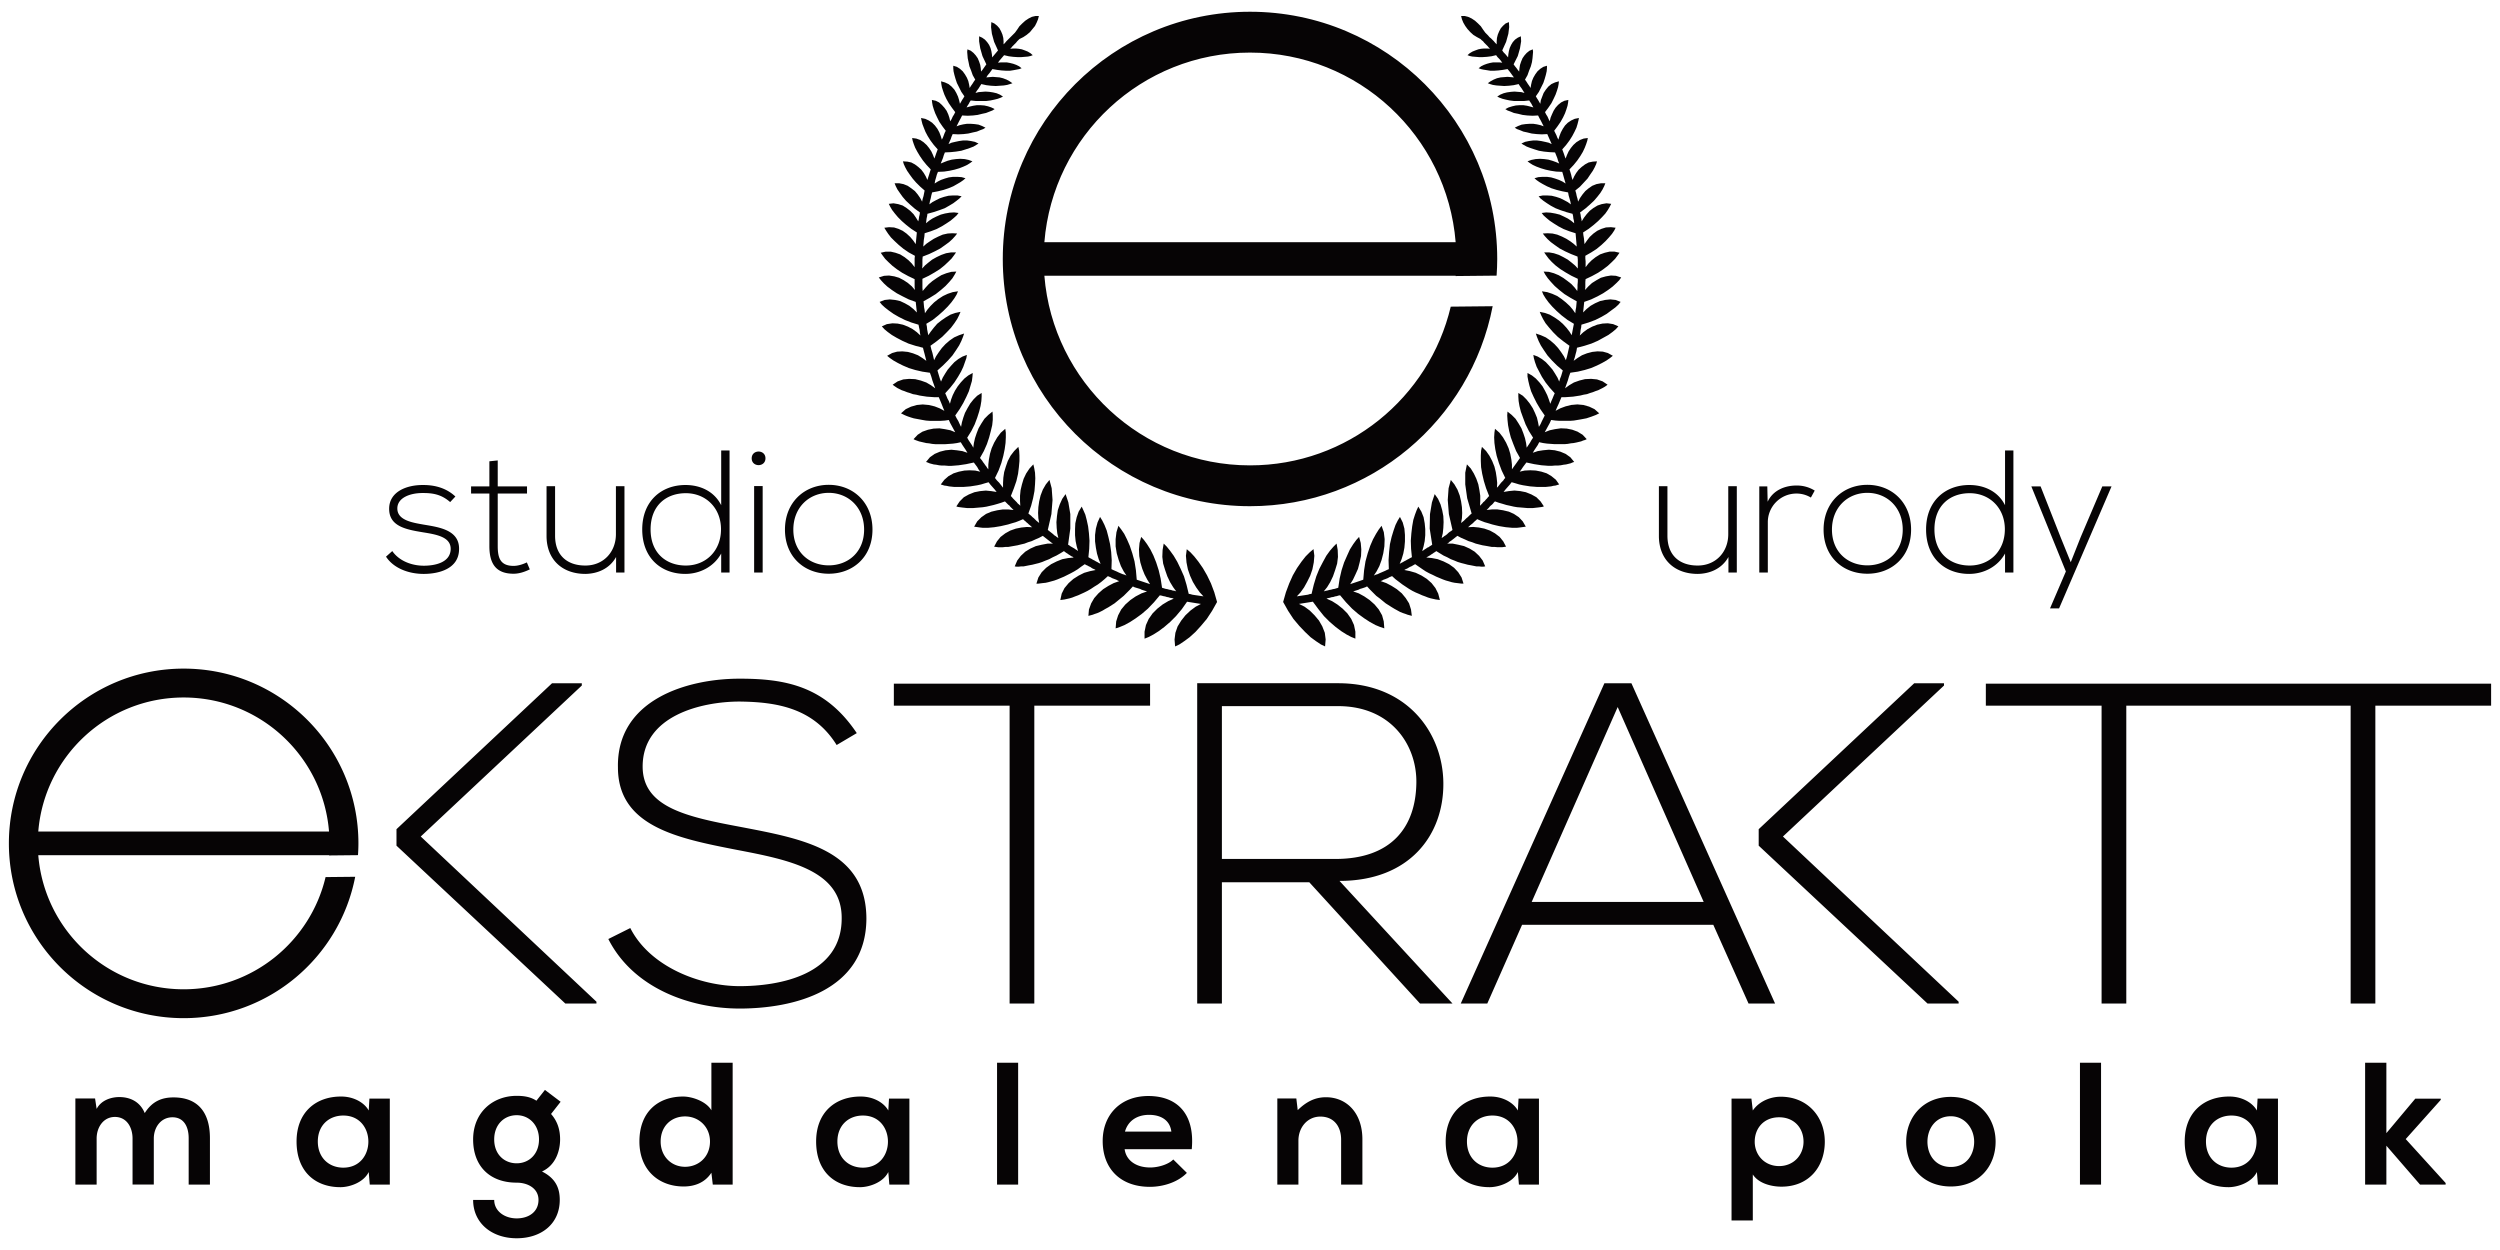 <!DOCTYPE svg PUBLIC "-//W3C//DTD SVG 1.1//EN" "http://www.w3.org/Graphics/SVG/1.1/DTD/svg11.dtd">
<svg xmlns="http://www.w3.org/2000/svg" fill-rule="evenodd" stroke-linejoin="round" stroke-miterlimit="2" clip-rule="evenodd" viewBox="0 0 256 128">
  <path fill="#060405" fill-rule="nonzero" d="M55.801 111.607l1.607 1.214-.981 1.25c.677.767.927 1.642.927 2.606 0 1.089-.41 2.624-1.856 3.284 1.464.732 1.821 1.785 1.821 2.91 0 2.427-1.857 3.927-4.409 3.927-2.553 0-4.462-1.553-4.462-3.927h2.159c0 1.142 1.054 1.892 2.303 1.892 1.25 0 2.231-.679 2.231-1.892 0-1.214-1.142-1.767-2.231-1.767-2.749 0-4.462-1.679-4.462-4.427 0-2.749 1.999-4.463 4.462-4.463.696 0 1.41.09 2.017.501l.874-1.108zm121.509 13.37V112.5h2.035l.142 1.214c.679-.982 1.857-1.41 2.857-1.41 2.712 0 4.515 2.017 4.515 4.605 0 2.571-1.624 4.605-4.444 4.605-.929 0-2.303-.285-2.928-1.249v4.712h-2.177zM91.034 112.5h2.088v8.8h-2.053l-.107-1.286c-.5 1.036-1.875 1.536-2.856 1.553-2.606.018-4.534-1.588-4.534-4.676 0-3.034 2.017-4.623 4.588-4.605 1.178 0 2.302.553 2.802 1.428l.072-1.214zm64.466 0h2.089v8.8h-2.053l-.107-1.286c-.5 1.036-1.874 1.536-2.856 1.553-2.606.018-4.534-1.588-4.534-4.676 0-3.034 2.017-4.623 4.588-4.605 1.177 0 2.302.553 2.802 1.428l.071-1.214zm-117.672 0h2.089v8.8h-2.053l-.107-1.286c-.5 1.036-1.874 1.536-2.856 1.553-2.606.018-4.533-1.588-4.533-4.676 0-3.034 2.016-4.623 4.587-4.605 1.178 0 2.302.553 2.802 1.428l.071-1.214zm193.348 0h2.088v8.8h-2.053l-.106-1.286c-.501 1.036-1.875 1.536-2.857 1.553-2.606.018-4.533-1.588-4.533-4.676 0-3.034 2.017-4.623 4.587-4.605 1.178 0 2.302.553 2.803 1.428l.071-1.214zm-116.013 5.177c.143 1.088 1.089 1.874 2.624 1.874.803 0 1.856-.304 2.356-.821l1.393 1.374c-.929.964-2.446 1.428-3.785 1.428-3.034 0-4.836-1.874-4.836-4.695 0-2.677 1.82-4.605 4.676-4.605 2.945 0 4.783 1.821 4.445 5.445h-6.873zm-40.139-8.854V121.3h-2.035l-.143-1.214c-.678 1.053-1.767 1.41-2.838 1.41-2.588 0-4.533-1.713-4.533-4.605 0-3.034 1.909-4.605 4.48-4.605.928 0 2.373.5 2.891 1.41v-4.873h2.178zm129.326 8.086c0 2.535-1.731 4.587-4.587 4.587s-4.569-2.052-4.569-4.587c0-2.517 1.748-4.587 4.551-4.587s4.605 2.07 4.605 4.587zm-67.019 4.391v-4.605c0-1.339-.732-2.356-2.124-2.356-1.339 0-2.249 1.124-2.249 2.463v4.498h-2.16v-8.818h1.946l.142 1.196c.893-.874 1.785-1.321 2.892-1.321 2.07 0 3.731 1.553 3.731 4.32v4.623h-2.178zm-123.758 0v-4.713c0-1.16-.607-2.213-1.803-2.213-1.178 0-1.874 1.053-1.874 2.213v4.713H7.718v-8.818h2.017l.161 1.071c.464-.893 1.481-1.214 2.321-1.214 1.052 0 2.106.429 2.605 1.642.786-1.249 1.803-1.606 2.946-1.606 2.499 0 3.73 1.535 3.73 4.177v4.748H19.32v-4.748c0-1.16-.482-2.142-1.659-2.142-1.179 0-1.911 1.017-1.911 2.177v4.713h-2.177zm90.685-12.477V121.3h-2.16v-12.477h2.16zm110.89 0V121.3h-2.16v-12.477h2.16zm29.217 0v7.211l2.963-3.534h2.606v.125l-3.588 4.016 4.087 4.498v.161h-2.623l-3.445-3.981v3.981h-2.177v-12.477h2.177zm-94.148 8.068c0 1.678 1.16 2.677 2.606 2.677 3.427 0 3.427-5.337 0-5.337-1.446 0-2.606.982-2.606 2.66zm-117.672 0c0 1.678 1.16 2.677 2.606 2.677 3.427 0 3.427-5.337 0-5.337-1.446 0-2.606.982-2.606 2.66zm193.347 0c0 1.678 1.161 2.677 2.607 2.677 3.427 0 3.427-5.337 0-5.337-1.446 0-2.607.982-2.607 2.66zm-140.142 0c0 1.678 1.16 2.677 2.606 2.677 3.427 0 3.427-5.337 0-5.337-1.446 0-2.606.982-2.606 2.66zm111.621.018c0 1.339.803 2.588 2.392 2.588s2.392-1.249 2.392-2.588c0-1.321-.928-2.606-2.392-2.606-1.571 0-2.392 1.285-2.392 2.606zm-129.719-.018c0 1.535 1.107 2.589 2.499 2.589 1.374 0 2.553-1 2.553-2.589 0-1.535-1.179-2.57-2.553-2.57-1.392 0-2.499.982-2.499 2.57zm117.03.018c0-1.374-.929-2.499-2.499-2.499-1.571 0-2.499 1.125-2.499 2.499s1.017 2.498 2.499 2.498c1.481 0 2.499-1.124 2.499-2.498zm-134.075-.232c0 1.535 1.035 2.445 2.303 2.445 1.25 0 2.285-.928 2.285-2.445s-1.035-2.481-2.285-2.481c-1.268 0-2.303.946-2.303 2.481zm69.34-.803c-.143-1.143-1.035-1.714-2.285-1.714-1.178 0-2.141.571-2.463 1.714h4.748zM33.339 89.813c-1.558 6.586-7.471 11.49-14.533 11.49-7.841 0-14.267-6.044-14.886-13.727h29.772l-.001.023 2.966-.031c.027-.398.045-.8.045-1.205 0-9.885-8.012-17.897-17.896-17.897S.91 76.478.91 86.363c0 9.883 8.012 17.896 17.896 17.896 8.714 0 15.97-6.228 17.566-14.477l-3.033.031zM85.673 76.29c-2.389-3.842-6.231-4.406-9.933-4.451-3.841 0-9.933 1.404-9.933 6.652 0 4.171 4.498 5.154 10.027 6.185 6.325 1.218 12.885 2.343 12.885 9.417-.047 7.403-7.497 9.183-12.979 9.183-5.107 0-10.916-2.108-13.447-7.121l2.249-1.124c2.015 3.982 7.169 5.95 11.198 5.95 4.03 0 10.449-1.125 10.449-6.935.046-4.919-5.389-5.997-10.776-7.027-5.998-1.172-12.135-2.39-12.135-8.434-.142-6.935 7.075-9.089 12.462-9.089 4.686 0 8.762.749 11.995 5.575l-2.062 1.219zM40.6 84.909l15.931-14.946h3.046v.235L43.084 85.659l17.992 16.915v.187h-3.187L40.6 86.596v-1.687zm139.49 0l15.929-14.946h3.047v.235l-16.493 15.461 17.991 16.915v.187h-3.186L180.09 86.596v-1.687zm-31.353 17.852h-3.327l-11.338-12.417h-8.95v12.417h-2.529V69.963h14.43c7.122 0 10.73 5.108 10.777 10.215.047 5.341-3.467 10.027-10.636 10.027l11.573 12.556zm68.995-30.501v30.501h-2.53V72.26H203.35v-2.25h51.74v2.25h-11.854v30.501h-2.53V72.26h-22.974zm-114.348 0H91.53v-2.25h26.238v2.25h-11.854v30.501h-2.53V72.26zm75.666 30.501l-3.607-8.059h-19.584l-3.561 8.059h-2.717l14.71-32.798h2.765l14.711 32.798h-2.717zm-4.591-10.401l-8.808-19.96-8.808 19.96h17.616zm-49.337-4.404h11.621c5.715 0 8.246-3.233 8.293-7.824.047-3.842-2.578-7.825-8.013-7.825h-11.901v15.649zM18.806 71.423c7.841 0 14.269 6.044 14.886 13.725H3.92c.619-7.681 7.045-13.725 14.886-13.725zm197.415-21.615l-5.373 12.494h-.927l1.624-3.784-3.535-8.71h.947l2.052 5.212 1.035 2.552 1.018-2.57 2.213-5.194h.946zM63.087 58.625v-1.588c-.677 1.213-1.909 1.713-3.141 1.731-2.356 0-3.98-1.446-3.98-3.892V49.79h.874v5.069c0 1.999 1.232 3.07 3.142 3.052 1.82-.018 3.088-1.392 3.088-3.212V49.79h.875v8.835h-.858zm113.905 0v-1.588c-.678 1.213-1.909 1.713-3.141 1.731-2.356 0-3.98-1.446-3.98-3.892V49.79h.874v5.069c0 1.999 1.231 3.07 3.141 3.052 1.821-.018 3.088-1.392 3.088-3.212V49.79h.875v8.835h-.857zM46.096 51.414c-.892-.785-1.767-.928-2.748-.928-1.375-.018-2.696.499-2.66 1.624.036 1.178 1.57 1.41 2.677 1.607 1.571.267 3.731.535 3.642 2.588-.054 1.945-2.071 2.463-3.624 2.463-1.552 0-3.088-.589-3.855-1.767l.642-.572c.732 1.054 2.053 1.5 3.231 1.5 1.071 0 2.695-.286 2.749-1.678.036-1.267-1.428-1.517-2.874-1.749-1.713-.285-3.409-.607-3.427-2.374-.018-1.732 1.714-2.481 3.499-2.463 1.285 0 2.409.357 3.284 1.178l-.536.571zm160.077-5.283v12.494h-.857v-1.946c-.732 1.339-2.177 2.089-3.677 2.089-2.463 0-4.408-1.624-4.408-4.551 0-2.91 1.963-4.552 4.426-4.552 1.518 0 2.945.642 3.659 2.07v-5.604h.857zm-131.466 0v12.494h-.857v-1.946c-.732 1.339-2.177 2.089-3.677 2.089-2.463 0-4.409-1.624-4.409-4.551 0-2.91 1.964-4.552 4.427-4.552 1.517 0 2.945.642 3.659 2.07v-5.604h.857zm-23.739 1.017v2.66h2.999v.732h-2.999v5.372c0 1.196.25 2.035 1.625 2.035.428 0 .91-.143 1.357-.357l.303.714c-.553.268-1.107.446-1.66.446-1.874 0-2.481-1.107-2.481-2.838V50.54h-1.874v-.732h1.874v-2.571l.856-.089zm29.413 7.086c0-2.802 1.999-4.587 4.481-4.587 2.48 0 4.48 1.785 4.48 4.587 0 2.803-2 4.516-4.48 4.516-2.482 0-4.481-1.713-4.481-4.516zm106.355 0c0-2.802 1.999-4.587 4.48-4.587 2.481 0 4.48 1.785 4.48 4.587 0 2.803-1.999 4.516-4.48 4.516-2.481 0-4.48-1.713-4.48-4.516zM77.223 49.772v8.853h.874v-8.853h-.874zm103.749.036l.035 1.57c.554-1.196 1.803-1.66 2.928-1.66a3.442 3.442 0 011.892.518l-.393.714a2.831 2.831 0 00-1.499-.41 2.928 2.928 0 00-2.91 2.945v5.14h-.874v-8.817h.821zM66.621 54.217c0 2.444 1.624 3.694 3.606 3.694 2.07 0 3.605-1.517 3.605-3.712 0-2.196-1.57-3.696-3.605-3.696-1.982 0-3.606 1.232-3.606 3.714zm131.466 0c0 2.444 1.624 3.694 3.606 3.694 2.07 0 3.605-1.517 3.605-3.712 0-2.196-1.57-3.696-3.605-3.696-1.982 0-3.606 1.232-3.606 3.714zm-109.602.017c0-2.285-1.625-3.766-3.623-3.766-1.999 0-3.624 1.481-3.624 3.766s1.625 3.659 3.624 3.659c1.998 0 3.623-1.374 3.623-3.659zm106.355 0c0-2.285-1.625-3.766-3.624-3.766s-3.623 1.481-3.623 3.766 1.624 3.659 3.623 3.659 3.624-1.374 3.624-3.659zm-116.457-7.3c0 .464-.353.696-.705.696-.353 0-.705-.232-.705-.696 0-.928 1.41-.928 1.41 0z"/>
  <path fill="#060405" d="M134.503 56.229l.086.682-.058.683-.142.711-.227.655-.313.626-.314.568-.369.512-.37.399 1.139-.17.17-.058.199-.028.227-.939.257-.853.312-.768.371-.711.342-.627.369-.512.37-.426.313-.313.115.654.027.711-.084.683-.2.654-.227.655-.285.597-.313.512-.342.427.2-.057.17-.029.2-.057.17-.028.2-.057.17-.028.37-.113.142-.94.199-.854.257-.796.313-.711.284-.626.342-.54.313-.427.285-.313.17.625.057.655-.028.683-.143.654-.17.655-.256.568-.256.541-.286.456 1.026-.343.313-.113.085-.968.143-.909.226-.825.258-.768.283-.655.313-.569.286-.455.283-.37.229.654.085.712-.028.739-.113.712-.173.682-.227.626-.284.54-.285.428.2-.086.198-.057.171-.085.598-.256.171-.086.199-.085-.028-.91.056-.853.086-.797.171-.74.199-.654.199-.569.227-.455.229-.37.284.569.17.626.057.654v.654l-.057.654-.113.598-.171.569-.199.484.142-.086.171-.085.142-.085.171-.086.142-.085.171-.086.142-.085.171-.085-.085-.854-.029-.825.058-.768.084-.711.114-.654.171-.54.171-.456.171-.37.313.512.227.569.114.626.057.598v.625l-.057.598-.114.54-.141.484.141-.085.114-.086.143-.085.112-.086.143-.057.114-.085.143-.085.114-.085-.257-1.65.029-1.48.199-1.195.284-.853.342.484.256.569.171.597.114.597.028.626-.028.598-.056.54-.115.484.142-.086.143-.113.143-.086.142-.114.113-.113.142-.113.143-.086.143-.114-.37-1.622-.115-1.451.086-1.194.228-.854.369.455.313.541.229.597.141.598.087.597.027.598-.027.54-.087.484.285-.228.256-.256.142-.114.257-.255.142-.115-.456-1.564-.199-1.423v-1.194l.172-.854.398.427.313.512.256.54.2.569.113.598.085.569v.54l-.027.484.226-.228.114-.142.142-.114.114-.142.114-.114.114-.142.114-.114-.313-.796-.228-.74-.171-.74-.114-.682-.028-.626v-.57l.028-.483.086-.398.427.427.34.484.286.54.228.569.141.568.087.569.056.541-.028.484.114-.114.313-.398.227-.228.085-.142.115-.114-.37-.768-.285-.768-.227-.739-.143-.683-.085-.626-.029-.569.029-.484.057-.398.455.398.37.484.313.54.256.57.171.569.114.597.057.513v.482l.199-.284.228-.313.398-.569-.398-.711-.285-.712-.256-.682-.171-.654-.113-.597-.058-.542-.028-.454.028-.399.427.341.399.399.312.483.285.484.199.512.171.512.114.512.057.455.342-.512.142-.255.171-.257-.427-.682-.342-.683-.256-.683-.227-.626-.142-.569-.087-.511-.028-.456v-.37l.456.285.37.369.341.427.313.484.227.483.2.484.113.483.087.456.17-.285.142-.312.285-.569-.455-.655-.37-.625-.313-.627-.257-.569-.17-.568-.115-.485-.085-.454v-.37l.456.255.398.314.37.399.313.397.257.455.228.456.17.454.142.428.113-.284.115-.257.114-.284.113-.256-.512-.569-.427-.54-.37-.57-.54-1.024-.172-.483-.114-.4-.056-.34.456.171.426.255.399.314.341.369.342.398.256.399.256.427.171.398.086-.284.113-.285.17-.569-.597-.512-.512-.512-.455-.512-.37-.541-.313-.483-.228-.456-.171-.426-.114-.342.513.171.512.227.455.314.427.369.369.399.314.426.285.427.199.399.115-.37.254-1.11-.625-.455-.57-.455-.484-.484-.398-.455-.37-.455-.256-.427-.199-.399-.142-.341.541.114.483.171.484.284.456.313.397.341.37.399.313.399.229.369.17-.882.057-.285-.654-.397-.598-.456-.512-.455-.455-.456-.371-.426-.313-.426-.227-.371-.143-.341.542.085.512.171.512.228.455.313.427.341.399.37.312.37.257.369.028-.312.057-.284.058-.627-.656-.369-.598-.37-.54-.427-.456-.398-.397-.427-.314-.37-.256-.37-.17-.313.54.029.513.142.483.199.484.285.427.313.398.312.342.37.256.341.028-.313v-.312l.029-.313v-.313l-.655-.312-.597-.343-.541-.341-.484-.369-.399-.371-.313-.34-.256-.342-.199-.285h.512l.485.086.512.17.455.228.455.256.399.313.341.285.285.312v-.91l-.029-.313-.655-.256-.625-.285-.541-.284-.484-.341-.426-.313-.342-.313-.285-.313-.199-.256.484-.028.512.028.484.114.484.199.454.228.399.256.342.255.314.284-.115-1.364-.627-.199-.596-.229-.541-.284-.455-.285-.428-.284-.341-.284-.284-.256-.2-.256.455-.057.456.028.484.085.455.114.427.199.398.2.341.227.313.256-.028-.256-.057-.227-.028-.256-.057-.228-.627-.171-.597-.198-.512-.199-.483-.257-.399-.256-.37-.256-.285-.227-.199-.228.427-.086h.456l.454.03.456.113.427.142.398.199.37.199.313.228-.057-.313-.17-.598-.057-.313-.598-.114-.569-.141-.542-.171-.454-.2-.427-.227-.342-.2-.284-.198-.228-.199.398-.113.427-.03h.456l.426.057.399.115.399.141.37.171.313.199-.171-.597-.086-.313-.085-.284-.626-.029-.569-.086-.513-.113-.483-.143-.456-.17-.37-.171-.313-.198-.228-.171.399-.143.427-.086.455-.028.427.028.427.057.399.114.398.143.313.142-.115-.285-.084-.284-.228-.569-.569-.029-.569-.056-.512-.086-.456-.142-.427-.142-.37-.142-.313-.171-.228-.142.37-.171.399-.085.427-.057h.398l.427.057.399.085.369.086.313.142-.454-1.024-.57.028-.512-.028-.513-.057-.455-.114-.399-.085-.341-.143-.313-.114-.228-.142.342-.171.369-.142.399-.057.399-.028h.398l.37.057.37.085.314.114-.285-.569-.143-.256-.143-.284-.568.028-.541-.028-.483-.058-.456-.113-.427-.086-.342-.142-.313-.113-.227-.143.341-.17.369-.115.371-.085.371-.028h.397l.37.057.342.085.313.086-.114-.2-.085-.171-.228-.341-.541.057h-.995l-.456-.057-.398-.085-.342-.085-.313-.115-.228-.113.313-.199.342-.142.341-.086.399-.057.371-.028.71.057.313.086-.285-.456-.17-.228-.143-.227-.512.114-.484.057-.484.028-.796-.057-.37-.057-.285-.085-.228-.086.285-.199.313-.171.342-.141.37-.085.711-.058.655.058-.172-.229-.141-.199-.171-.227-.171-.199-.484.085-.454.056-.428.03h-.398l-.712-.114-.256-.057-.227-.086.255-.199.285-.142.313-.114.313-.085.313-.057h.655l.284.029-.142-.2-.17-.199-.172-.171-.142-.198-.483.113-.456.057-.427.028h-.398l-.683-.057-.256-.056-.228-.085.228-.2.284-.17.285-.114.314-.114.283-.057.314-.028h.313l.284.028-.114-.114-.114-.142-.369-.369-.113-.143-.144-.114-.113-.114-.37-.199-.37-.227-.313-.285-.285-.313-.228-.314-.199-.34-.141-.342-.087-.341h.37l.342.085.37.171.342.228.313.284.284.285.229.341.227.313.284.285.141.17.173.142.284.285.142.171.143.142v-.313l.028-.341.086-.342.142-.341.17-.313.228-.256.256-.228.341-.142.029.512-.085.683-.228.824-.399.883.143.199.171.171.285.34.028-.312.056-.341.086-.313.142-.313.171-.284.228-.256.285-.2.313-.142.029.512-.115.711-.227.797-.428.853.143.199.142.171.143.199.142.171.029-.342.056-.341.115-.342.142-.34.198-.285.228-.256.285-.228.341-.142.029.256-.057.655-.057.398-.114.426-.171.426-.171.484-.256.455.143.2.142.227.142.2.143.227.056-.341.086-.37.142-.341.198-.342.229-.313.285-.256.313-.199.37-.114v.256l-.029.313-.085.37-.114.398-.142.427-.455.91-.314.455.114.2.113.171.229.397.057-.369.285-.739.227-.342.256-.313.312-.256.371-.17.399-.115-.029.285-.058.313-.113.369-.142.399-.199.427-.229.455-.312.455-.341.455.113.228.143.227.113.256.114.228.086-.37.142-.341.171-.37.199-.313.255-.285.314-.256.341-.17.399-.085-.028.284-.057.313-.115.37-.141.398-.2.426-.256.456-.313.455-.342.455.228.455.086.228.114.227.113-.369.142-.37.199-.371.229-.34.284-.285.341-.228.371-.17.427-.085-.057.284-.086.341-.113.37-.201.427-.226.427-.286.455-.341.455-.398.455.171.456.084.255.087.228.143-.369.17-.37.227-.342.256-.313.314-.285.37-.227.37-.142.427-.057-.058.284-.113.342-.142.369-.2.427-.256.427-.313.455-.37.455-.428.455.086.257.085.284.058.257.085.283.17-.37.2-.341.256-.341.313-.284.342-.257.369-.199.428-.085.426-.028-.085.284-.142.313-.199.369-.257.371-.285.427-.767.824-.484.398.085.285.058.285.084.284.057.285.2-.371.256-.369.284-.341.341-.285.371-.256.427-.171.454-.085h.456l-.113.285-.17.341-.23.369-.313.399-.341.398-.427.399-.455.397-.54.399.056.227.028.228.057.228.029.227.227-.37.286-.369.312-.341.371-.286.426-.255.427-.143.484-.085.484.057-.143.285-.198.341-.257.369-.341.371-.398.398-.457.398-.512.399-.568.369.028.284.056.314.058.597.256-.37.284-.37.371-.341.397-.285.428-.198.456-.143.512-.028.483.057-.142.285-.228.341-.313.369-.342.37-.426.398-.484.399-.569.369-.598.342v.285l.028.284v.598l.285-.371.342-.341.398-.313.455-.284.485-.17.484-.114h.512l.512.114-.199.284-.256.341-.342.34-.398.371-.484.37-.512.341-.627.342-.655.312-.028.285v.541l-.028.284.341-.369.37-.342.456-.285.454-.255.514-.143.512-.085.512.029.541.17-.199.284-.313.313-.37.342-.456.341-.512.341-.57.313-.654.313-.712.256-.113 1.081.342-.341.425-.341.457-.257.511-.227.513-.114.54-.057.541.057.513.199-.229.284-.313.286-.426.312-.456.341-.54.313-.626.314-.684.256-.74.227-.028.285-.057.256-.028.284-.057.284.37-.341.426-.312.485-.257.511-.199.543-.114.54-.028.54.085.54.227-.255.286-.341.284-.428.313-1.081.597-.654.284-.712.228-.768.199-.057.341-.086.314-.085.34-.114.343.398-.286.456-.284.512-.199.541-.142.54-.057.541.028.513.143.512.284-.285.227-.37.257-.455.256-.513.256-.597.256-.654.199-.712.171-.769.113-.142.399-.114.397-.284.797.427-.312.483-.284.57-.201.569-.141.626-.028.597.057.571.198.51.341-.141.115-.171.114-.198.113-.456.228-.257.085-.284.114-.285.085-.313.114-.341.057-.342.085-.74.114-.797.057h-.398l-.285.683-.171.37-.142.341.484-.256.541-.2.568-.142.627-.057.626.057.597.171.541.256.483.427-.341.17-.454.172-.512.17-.599.114-.683.114-.37.028h-1.138l-.398-.028-.428-.058-.142.314-.512.939.512-.2.541-.114.597-.085.599.028.569.115.54.199.513.313.427.454-.171.086-.199.057-.2.085-.483.115-.285.056-.285.028-.313.057-.314.028h-1.052l-.768-.056-.399-.057-.398-.086-.142.285-.342.512-.171.284.513-.17.54-.085.598-.057.597.057.57.142.541.228.483.341.398.483-.17.057-.199.086-.456.113-.255.03-.286.056-.285.028h-.312l-.342.029h-.341l-.712-.057-.739-.114-.797-.171-.342.455-.171.256-.17.227.512-.113.569-.028.569.028.569.113.541.172.483.284.457.37.341.483-.37.114-.228.029-.228.056-.54.057h-.911l-.711-.057-.712-.113-.398-.086-.37-.113-.399-.114-.199.256-.427.484-.199.255.54-.085.571-.057.596.057.57.113.569.228.512.285.427.427.342.512-.171.057-.428.057-.511.057h-.598l-.654-.057-.371-.029-.341-.057-.37-.085-.398-.086-.371-.113-.398-.114-.398-.142-.114.113-.086.114-.114.114-.113.086-.114.113-.086.114-.227.228.54-.058h.569l.57.086.597.142.513.228.512.341.399.427.313.54-.626.086-.257.029h-.54l-.626-.058-.683-.113-.371-.086-.341-.085-.37-.114-.399-.114-.37-.142-.398-.171-.114.114-.113.086-.229.227-.255.199-.114.114-.114.085.541-.028.569.057.569.114.569.199.513.284.484.37.369.455.285.541-.399.056h-.484l-.283-.028h-.286l-.626-.113-.341-.057-.684-.171-.369-.143-.369-.113-.371-.171-.399-.171-.37-.199-.654.512-.143.086-.113.114-.142.085h.568l.569.114.598.141.57.257.512.313.455.426.37.484.257.597-.2.029h-.199l-.256-.029h-.256l-.569-.114-.314-.056-.313-.085-.341-.086-.37-.113-.342-.143-.369-.142-.37-.199-.371-.171-.74-.455-.114.086-.141.085-.114.085-.142.085-.115.086-.398.227.569.057.598.114.597.228.57.284.513.37.425.455.342.541.2.626h-.2l-.711-.086-.284-.057-.285-.085-.314-.086-.313-.113-.683-.285-.341-.171-.369-.17-.371-.2-.341-.227-.74-.512-.398.227-.144.057-.284.171-.142.057-.143.085.569.114.599.171.597.285.541.341.483.427.399.512.284.568.171.655-.427-.057-.511-.114-.285-.085-.285-.114-.312-.114-.314-.142-.341-.143-.342-.17-.341-.199-.684-.455-.711-.541-.342-.313-.285.114-.142.085-.284.114-.17.057-.143.085-.143.057.57.2.541.284.54.341.512.427.399.483.342.541.199.626.085.654-.427-.113-.227-.086-.256-.085-.286-.114-.569-.313-.284-.171-.626-.398-.626-.512-.341-.256-.626-.626-.314-.341-.17.085-.342.114-.199.057-.171.085-.541.171.569.199.569.313.541.37.512.455.428.512.341.597.171.627.057.711-.427-.143-.484-.199-.569-.313-.57-.37-.626-.455-.626-.54-.626-.655-.598-.711-.171.029-.17.056-.171.029-.171.057-.199.028-.171.057-.17.028-.171.058.569.256.541.341.541.427.484.483.398.569.285.626.142.683v.711l-.427-.171-.484-.256-.541-.341-.569-.427-.598-.512-.597-.597-.569-.711-.57-.768-.511.085-.912.142.57.284.54.399.485.483.455.541.341.598.256.654.086.683-.058.711-.425-.2-.513-.341-.542-.398-.569-.541-.597-.625-.598-.712-.541-.825-.511-.91.284-.996.341-.91.37-.825.427-.739.456-.655.426-.541.427-.427.37-.312zm-12.977 0l-.087.682.058.683.143.711.227.655.284.626.342.568.371.512.369.399-.968-.142-.171-.028-.198-.058-.171-.028-.228-.939-.257-.853-.34-.768-.342-.711-.37-.627-.37-.512-.342-.426-.312-.313-.114.654-.029.711.085.683.2.654.228.655.284.597.313.512.313.427-.171-.057-.199-.029-.17-.057-.171-.028-.199-.057-.171-.028-.37-.113-.142-.94-.2-.854-.256-.796-.285-.711-.313-.626-.341-.54-.313-.427-.285-.313-.17.625-.058.655.029.683.114.654.199.655.228.568.284.541.284.456-1.366-.456-.084-.968-.143-.909-.227-.825-.257-.768-.285-.655-.284-.569-.312-.455-.285-.37-.2.654-.086.712v.739l.115.712.198.682.229.626.283.54.286.428-.199-.086-.2-.057-.399-.17-.171-.086-.397-.171-.171-.085.028-.91-.056-.853-.114-.797-.171-.74-.171-.654-.228-.569-.227-.455-.228-.37-.257.569-.17.626-.085.654v.654l.085.654.114.598.171.569.199.484-.171-.086-.143-.085-.17-.085-.142-.086-.172-.085-.141-.086-.171-.085-.142-.085.085-.854.028-.825-.056-.768-.086-.711-.142-.654-.142-.54-.2-.456-.17-.37-.313.512-.2.569-.142.626-.028.598v.626l.057.597.113.54.142.484-.113-.085-.142-.086-.115-.085-.398-.228-.114-.085-.142-.085.228-1.65v-1.48l-.199-1.195-.284-.853-.342.484-.257.569-.199.597-.085.597-.057.626.028.598.058.54.112.484-.141-.086-.142-.113-.142-.085-.115-.115-.541-.426.37-1.622.115-1.451-.087-1.194-.227-.854-.369.455-.313.541-.229.597-.142.598-.085.597-.029.598.029.54.085.484-.284-.228-.256-.256-.143-.114-.142-.142-.284-.228.284-.796.199-.768.143-.74.056-.683.029-.626-.029-.568-.085-.484-.086-.37-.398.427-.341.512-.257.54-.171.569-.142.598-.056.569v.54l.028.484-.114-.114-.142-.114-.114-.142-.369-.37-.115-.142-.114-.114.313-.796.257-.74.17-.74.085-.682.057-.626v-.57l-.028-.483-.085-.398-.427.427-.371.484-.284.54-.199.569-.171.568-.084.569-.03.541v.484l-.398-.512-.227-.228-.199-.256.37-.768.283-.768.201-.739.141-.683.086-.626.028-.569v-.484l-.057-.398-.456.398-.369.484-.314.54-.256.57-.17.569-.113.597-.058.513v.482l-.113-.142-.086-.142-.114-.142-.114-.171-.113-.143-.086-.141-.228-.285.399-.711.313-.712.227-.682.171-.654.142-.597.057-.542v-.454l-.028-.399-.427.341-.399.399-.313.483-.284.484-.199.512-.171.512-.114.512-.057.455-.142-.255-.341-.512-.142-.257.426-.682.341-.683.257-.683.199-.626.143-.569.084-.511.029-.456v-.37l-.455.285-.371.369-.341.427-.284.484-.257.483-.171.484-.142.483-.085.456-.143-.285-.142-.312-.171-.285-.142-.284.455-.655.37-.625.313-.627.257-.569.313-1.053.057-.454.028-.37-.455.255-.398.314-.37.399-.313.397-.286.455-.226.456-.171.454-.115.428-.113-.284-.142-.257-.114-.284-.115-.256.513-.569.427-.54.37-.57.313-.54.227-.484.313-.883.058-.34-.455.171-.428.255-.398.314-.341.369-.342.398-.257.399-.255.427-.171.398-.114-.284-.256-.854.57-.512.511-.512.456-.512.37-.541.313-.483.227-.456.171-.426.115-.342-.513.171-.512.227-.456.314-.427.369-.37.399-.313.427-.284.426-.2.399-.17-.74-.114-.37-.086-.37.626-.455.57-.455.483-.484.428-.455.341-.455.284-.427.2-.399.142-.341-.541.114-.484.171-.483.284-.455.313-.427.341-.343.399-.312.399-.256.369-.115-.597-.027-.285-.057-.285.654-.397.569-.456.513-.455.455-.456.37-.426.313-.426.227-.371.143-.341-.54.085-.513.171-.483.228-.485.313-.427.341-.37.37-.313.37-.255.369-.029-.312-.058-.284-.056-.627.655-.369.597-.37.541-.427.455-.398.399-.427.313-.37.228-.37.17-.313-.512.029-.512.142-.512.199-.457.285-.454.313-.371.312-.341.37-.285.341-.028-.313v-.938l.654-.312.599-.343.54-.341.456-.369.397-.371.342-.34.257-.342.199-.285h-.512l-.512.086-.484.17-.485.228-.455.256-.398.313-.341.285-.286.312.029-.312v-.598l.028-.313.655-.256.598-.285.54-.284.484-.341.428-.313.341-.313.284-.313.199-.256-.483-.028-.484.028-.512.114-.456.199-.456.228-.397.256-.37.255-.313.284.056-.682.057-.341.029-.341.626-.199.597-.229.541-.284.456-.285.426-.284.342-.284.284-.256.199-.256-.454-.057-.456.028-.484.085-.427.114-.455.199-.398.2-.342.227-.313.256.057-.483.056-.256.029-.228.626-.171.599-.198.54-.199.456-.257.426-.256.341-.256.285-.227.228-.228-.427-.086h-.455l-.456.03-.455.113-.427.142-.398.199-.37.199-.313.228.057-.313.085-.313.057-.285.085-.313.598-.114.569-.141.512-.171.484-.2.398-.227.342-.2.284-.198.229-.199-.399-.113-.427-.029h-.455l-.427.056-.399.115-.398.141-.341.171-.313.199.056-.312.086-.285.084-.313.115-.284.626-.029.569-.086.513-.113.483-.143.427-.17.371-.171.312-.198.228-.171-.398-.143-.399-.086-.455-.028-.427.028-.427.057-.427.114-.37.143-.342.142.229-.569.085-.285.113-.284.598-.029.541-.056.54-.086.456-.142.426-.142.37-.142.513-.313-.37-.171-.399-.085-.397-.057h-.428l-.398.057-.399.085-.37.086-.313.142.228-.513.085-.256.115-.255.568.028.541-.028.484-.057.483-.114.399-.085.342-.143.312-.114.229-.142-.342-.171-.37-.142-.399-.057-.398-.028h-.398l-.371.057-.37.085-.313.114.285-.569.143-.256.141-.284.57.028.54-.028.484-.058.456-.113.398-.086.655-.255.227-.143-.341-.17-.341-.115-.371-.084-.397-.029h-.371l-.37.057-.37.085-.313.086.114-.199.114-.172.085-.17.114-.171.54.057h1.025l.455-.057.399-.085.342-.085.312-.115.228-.113-.312-.199-.342-.142-.37-.086-.37-.057-.398-.028-.712.057-.313.086.142-.229.171-.227.284-.455.513.114.483.057.484.028.826-.057.341-.057.285-.085.256-.086-.284-.198-.313-.172-.371-.141-.341-.085-.712-.058-.654.058.142-.229.171-.199.313-.426.484.085.456.056.454.03h.399l.37-.058.597-.113.228-.086-.256-.199-.284-.142-.314-.114-.341-.085-.313-.057h-.627l-.284.029.142-.2.484-.568.484.113.455.057.427.028h.399l.683-.057.255-.056.229-.085-.229-.2-.284-.17-.284-.114-.314-.114-.313-.057-.313-.028h-.283l-.286.028.115-.114.113-.142.37-.369.114-.143.227-.228.399-.199.342-.227.341-.285.512-.626.171-.341.142-.342.086-.341h-.343l-.369.085-.341.171-.342.228-.313.284-.285.285-.227.341-.228.313-.882.882-.142.171-.143.142v-.313l-.027-.341-.087-.342-.142-.341-.171-.313-.227-.256-.285-.228-.313-.142-.029.512.087.683.226.824.399.883-.598.71-.027-.312-.058-.341-.086-.313-.142-.313-.198-.284-.229-.256-.284-.2-.313-.142v.512l.114.711.227.797.399.853-.399.569-.142.171-.029-.342-.056-.341-.114-.342-.143-.34-.198-.285-.229-.256-.284-.228-.341-.142-.028.256.056.655.086.398.085.426.17.426.171.484.257.455-.143.2-.142.227-.143.2-.142.227-.056-.341-.086-.37-.142-.341-.2-.342-.227-.313-.285-.256-.313-.199-.37-.114v.256l.028.313.086.37.114.398.142.427.455.91.314.455-.115.2-.114.171-.227.397-.085-.369-.114-.37-.171-.369-.199-.342-.285-.313-.313-.256-.37-.17-.398-.114.029.284.056.313.115.369.142.399.199.427.256.455.313.455.341.455-.113.228-.142.227-.115.256-.142.228-.085-.37-.115-.341-.17-.37-.227-.313-.257-.285-.285-.256-.341-.17-.399-.085.029.284.057.313.113.37.143.398.2.426.228.456.312.455.342.455-.114.228-.17.455-.115.227-.114-.369-.141-.37-.2-.371-.256-.34-.285-.285-.342-.228-.369-.17-.427-.085.057.284.085.341.142.37.171.427.227.427.285.455.341.455.4.455-.171.456-.086.255-.085.228-.142-.369-.171-.37-.228-.342-.256-.313-.313-.285-.341-.227-.399-.142-.427-.057.056.284.114.342.143.369.227.427.257.427.313.455.37.455.427.456-.085.256-.086.284-.085.257-.086.283-.17-.37-.2-.341-.255-.341-.314-.284-.341-.257-.371-.199-.398-.085-.455-.028.086.284.142.313.199.369.256.371.312.427.343.398.427.426.455.398-.114.57-.086.284-.057.285-.198-.371-.257-.369-.284-.341-.371-.285-.37-.256-.426-.171-.428-.085h-.483l.114.285.171.341.255.37.285.398.342.398.427.399.455.397.541.399-.028.227-.058.228-.028.228-.057.227-.227-.37-.256-.369-.342-.341-.37-.286-.399-.255-.455-.143-.484-.085-.483.057.142.285.199.341.285.369.313.371.398.398.456.398.511.399.57.369-.115 1.195-.255-.37-.313-.37-.37-.341-.399-.285-.426-.198-.456-.143-.512-.028-.484.057.171.285.227.341.284.369.371.37.427.398.484.399.541.369.626.342-.029.285v.882l-.284-.371-.342-.341-.398-.313-.455-.284-.484-.17-.484-.114h-.512l-.513.114.199.284.256.341.342.34.399.371.483.37.513.341.626.342.654.312v.826l.029.284-.313-.369-.399-.342-.426-.285-.485-.255-.484-.143-.54-.085-.512.029-.541.17.227.284.285.313.37.342.456.341.512.341.597.314.627.312.71.256.115 1.081-.341-.341-.427-.341-.456-.257-.483-.227-.513-.114-.541-.057-.541.057-.512.199.228.284.313.286.399.312.483.341.541.313.626.314.654.256.741.227.056.285.058.256.028.284.056.284-.369-.341-.428-.312-.483-.257-.512-.199-.541-.114-.54-.028-.57.085-.512.227.256.286.341.284.428.313.483.284.597.313.627.284.711.228.769.199.085.341.086.314.171.683-.399-.286-.455-.284-.512-.199-.513-.142-.57-.057-.54.028-.512.143-.512.284.284.227.37.257.456.256.512.256.598.256.654.199.74.171.769.113.142.399.114.397.284.797-.427-.312-.483-.284-.569-.201-.57-.141-.627-.028-.596.057-.57.198-.513.341.143.115.342.227.455.228.256.085.285.114.285.085.313.114.341.057.342.085.74.114.797.057h.426l.284.683.144.37.142.341-.484-.256-.512-.2-.599-.142-.626-.057-.597.057-.598.171-.541.256-.484.427.342.17.2.086.227.086.256.085.284.085.911.17.342.058.37.028h1.138l.427-.028.399-.058.142.314.512.939-.484-.2-.569-.114-.568-.085-.599.028-.568.115-.57.199-.484.313-.426.454.17.086.398.142.741.171.284.028.313.057.313.028h1.053l.769-.056.398-.057.399-.086.171.285.341.512.171.284-.512-.17-.57-.085-.569-.057-.598.057-.569.142-.54.228-.484.341-.399.483.17.057.2.086.426.113.257.03.284.056.285.028h.313l.341.029h.342l.711-.057.769-.114.797-.171.342.455.142.256.171.228-.512-.114-.57-.028-.54.028-.569.114-.542.171-.512.284-.426.37-.371.483.371.114.227.029.257.056.54.057h.91l.712-.057.712-.113.398-.086.369-.113.4-.114.198.256.427.484.2.255-.541-.085-.569-.057-.598.057-.569.113-.569.228-.512.285-.428.427-.341.512.171.057.426.057.514.057h.596l.997-.086.37-.057.74-.171.398-.113.37-.114.399-.142.341.341.114.086.085.113.342.342-.541-.058h-.569l-.569.086-.598.142-.541.228-.484.341-.426.427-.313.54.626.086.256.029h.541l.625-.058.683-.113.741-.171.37-.114.398-.114.37-.142.399-.171.113.114.114.086.114.113.142.114.115.114.113.085.114.114.113.085-.54-.028-.569.057-.57.114-.569.199-.512.284-.484.37-.369.455-.286.541.399.056h.484l.256-.028h.285l.967-.17.341-.086.372-.085.369-.143.37-.113.37-.171.398-.171.371-.199.909.712.143.085h-.569l-.598.114-.596.141-.571.257-.512.313-.456.426-.369.484-.256.597.199.029h.199l.257-.029h.255l.57-.114.312-.056.684-.171.341-.113.342-.143.37-.142.37-.199.37-.171.398-.227.371-.228.227.171.142.085.114.085.142.086.114.085.142.057.114.085-.569.057-.597.114-.57.228-.569.284-.512.37-.456.455-.341.541-.199.626h.199l.456-.057.284-.029.256-.057.627-.171.313-.113.683-.285.682-.341.37-.2.37-.227.341-.256.371-.256.142.085.142.058.143.084.142.058.114.085.141.085.143.057.143.085-.569.114-.598.171-.569.285-.541.341-.484.427-.427.512-.285.568-.142.655.427-.057.512-.114.285-.085.285-.114.312-.114.627-.285.341-.17.342-.199.341-.228.37-.227.342-.256.341-.285.342-.313.284.114.143.085.455.171.143.085.142.057-.569.2-.541.284-.541.341-.484.427-.427.483-.314.541-.226.626-.057.654.426-.113.228-.086.257-.085.256-.114.283-.142.286-.171.313-.171.626-.398.938-.768.627-.626.314-.341.17.085.569.171.171.085.541.171-.569.199-.598.313-.541.37-.513.455-.425.512-.314.597-.2.627-.057.711.428-.143.484-.199.569-.313.569-.37.626-.455.626-.54.627-.655.596-.711.171.029.2.056.171.029.17.057.171.028.171.057.2.028.17.058-.57.256-.568.341-.541.427-.484.483-.399.569-.284.626-.142.683v.711l.426-.171.484-.256.541-.341.57-.427.597-.512.597-.597.598-.711.541-.768 1.053.17.37.057-.541.284-.54.399-.512.483-.428.541-.37.598-.227.654-.086.683.057.711.427-.2.512-.341.541-.398.598-.541.569-.625.597-.712.541-.825.512-.91-.284-.996-.342-.91-.398-.825-.427-.739-.455-.655-.428-.541-.397-.427-.37-.312zM148.557 31.4C146.354 40.717 137.99 47.654 128 47.654c-11.092 0-20.182-8.552-21.057-19.418h42.116l-.004.031 4.197-.043c.038-.563.064-1.132.064-1.705 0-13.983-11.334-25.317-25.316-25.317s-25.315 11.334-25.315 25.317c0 13.981 11.333 25.315 25.315 25.315 12.327 0 22.59-8.81 24.849-20.478l-4.292.044zM128 5.385c11.092 0 20.184 8.549 21.059 19.416h-42.116c.875-10.867 9.965-19.416 21.057-19.416z"/>
</svg>
